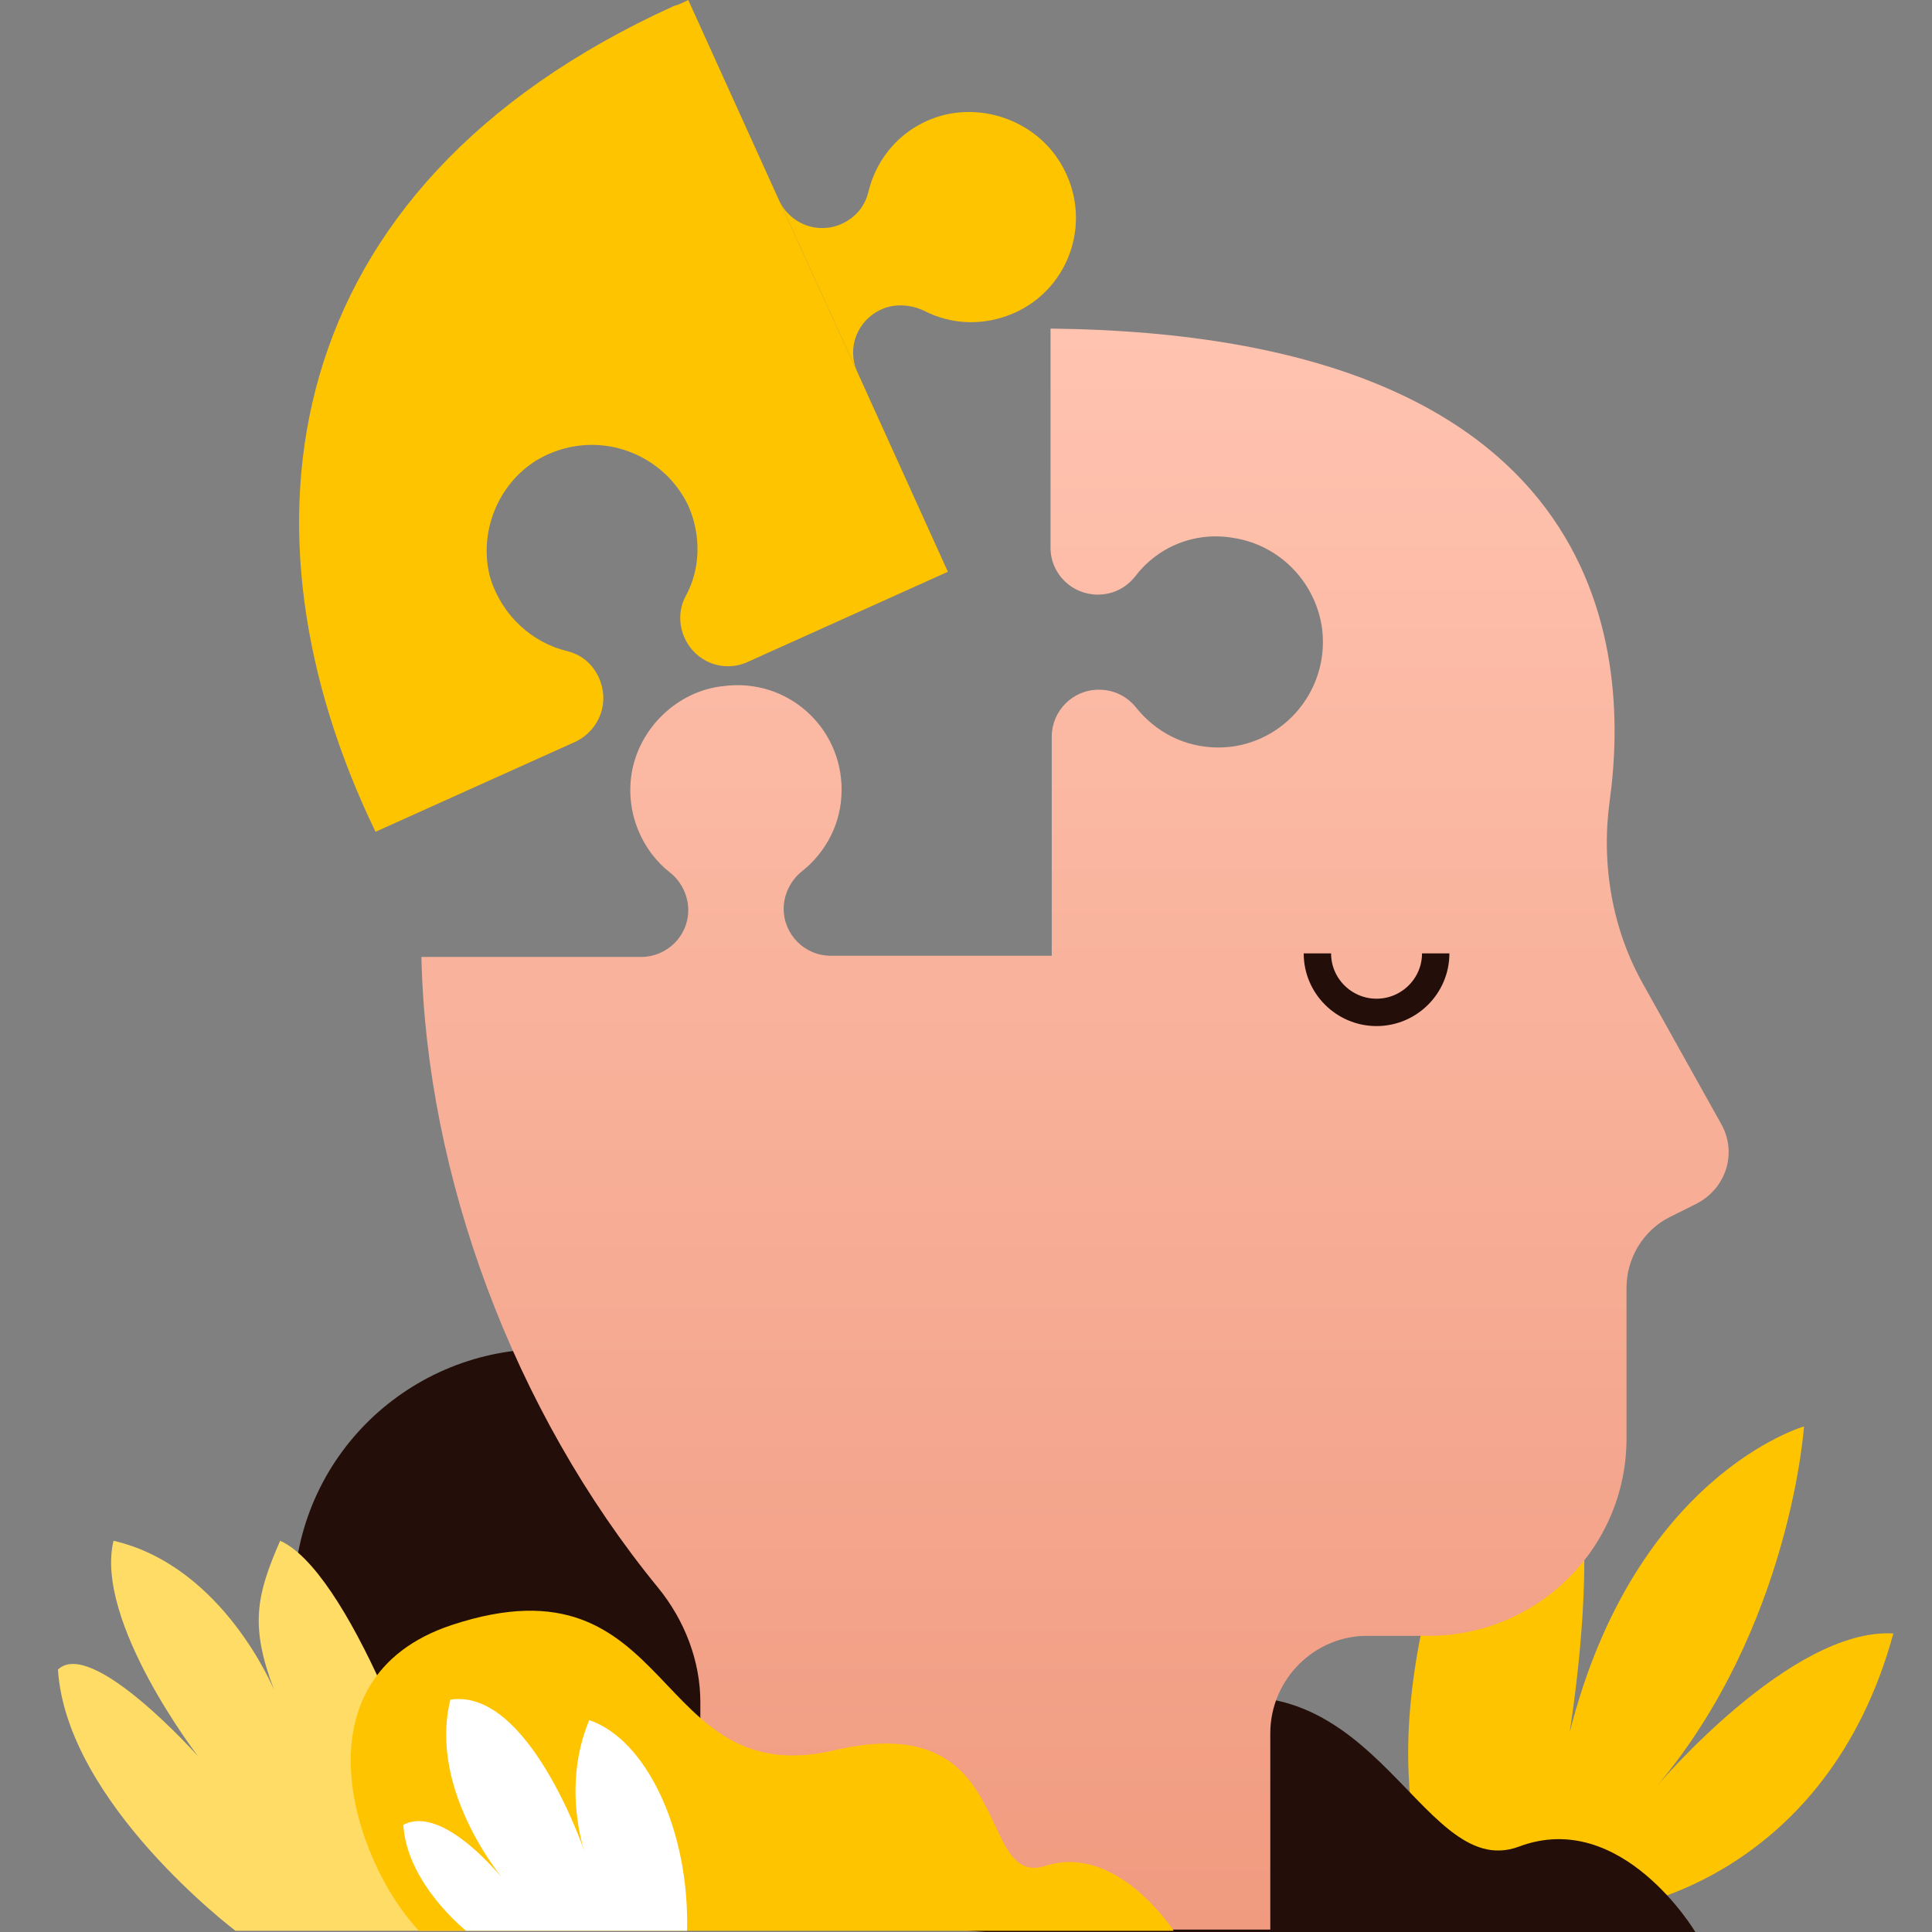 <svg width="100" height="100" viewBox="0 0 100 100" fill="none" xmlns="http://www.w3.org/2000/svg">
<rect x="0" y="0" width="100" height="100" fill="#808080" stroke="none"/>
<g id="Frame" clip-path="url(#clip0_824_2033)">
<g id="Group">
<g id="Group_2">
<path id="Vector" d="M41.038 84.851C42.181 77.784 37.361 71.132 30.273 69.993C23.184 68.853 16.511 73.658 15.368 80.725C14.225 87.791 19.045 94.443 26.134 95.583C33.222 96.722 39.895 91.917 41.038 84.851Z" fill="#230E09"/>
<path id="Vector_2" d="M24.125 99.937H12.188C12.188 99.937 3.438 93.333 3 86.417C4.75 84.734 10.25 90.903 10.25 90.903C10.25 90.903 4.875 83.924 5.875 79.75C11.562 81.058 14.188 87.476 14.188 87.476C12.938 84.174 13.25 82.616 14.5 79.75C17.875 81.245 22.125 91.9 24.125 99.937Z" fill="#FFDC66"/>
<path id="Vector_3" d="M84.187 98.692C84.187 98.692 94.562 97.134 98 84.548C92.687 84.237 85.75 92.461 85.75 92.461C92.687 84.237 93.375 73.832 93.375 73.832C93.375 73.832 84.625 76.324 81.25 89.657C83.875 72.15 78.812 70.031 78.812 70.031C78.812 70.031 72.25 82.056 72.937 92.274C72.875 96.885 84.187 98.692 84.187 98.692Z" fill="#FFC400"/>
<path id="Vector_4" d="M51.001 100.001H87.751C87.751 100.001 83.938 93.584 78.626 95.578C73.313 97.571 71.001 84.238 60.001 88.786C49.001 93.272 33.938 67.104 22.438 87.852C13.126 97.135 51.001 100.001 51.001 100.001Z" fill="#230E09"/>
<path id="Vector_5" d="M89.062 58.129L85.062 50.964C83.438 48.098 82.875 44.734 83.312 41.494C84.438 33.394 83.062 17.319 54.375 17.008V28.347C54.375 29.718 55.5 30.777 56.812 30.777C57.562 30.777 58.25 30.466 58.75 29.843C59.875 28.347 61.812 27.475 63.875 27.849C66.25 28.223 68.125 30.154 68.438 32.584C68.812 35.886 66.25 38.69 63.062 38.69C61.312 38.69 59.812 37.88 58.812 36.634C58.312 36.011 57.625 35.699 56.875 35.699C55.5 35.699 54.438 36.821 54.438 38.129V49.469H43C41.625 49.469 40.562 48.347 40.562 47.039C40.562 46.291 40.938 45.544 41.5 45.108C42.75 44.111 43.562 42.615 43.562 40.871C43.562 37.631 40.75 35.076 37.438 35.513C35.062 35.762 33.062 37.693 32.688 40.061C32.375 42.117 33.25 44.048 34.688 45.17C35.25 45.606 35.625 46.354 35.625 47.101C35.625 48.472 34.5 49.531 33.188 49.531H21.812C22.062 60.871 26.562 73.02 34.062 82.179C35.438 83.861 36.25 85.98 36.25 88.098V99.874H65.75V89.718C65.75 86.914 68.062 84.609 70.875 84.671H73.812C79.562 84.734 84.188 80.123 84.188 74.453V66.665C84.188 65.108 85.062 63.675 86.438 62.989L87.812 62.304C89.375 61.494 89.938 59.625 89.062 58.129Z" fill="url(#paint0_linear_824_2033)"/>
<path id="Vector_6" d="M30.999 35.078C30.687 34.392 30.124 33.894 29.374 33.707C27.562 33.271 25.999 31.9 25.374 29.907C24.749 27.601 25.749 25.047 27.812 23.801C30.687 22.118 34.249 23.302 35.624 26.168C36.312 27.726 36.249 29.47 35.499 30.841C35.124 31.526 35.124 32.336 35.437 33.022C35.999 34.268 37.437 34.829 38.687 34.268L49.062 29.595L44.374 19.252L40.312 10.343L35.624 0C35.374 0.125 35.124 0.249 34.874 0.312C14.062 9.782 11.937 27.539 19.437 43.053L29.812 38.38C31.062 37.757 31.562 36.324 30.999 35.078Z" fill="#FFC400"/>
<path id="Vector_7" d="M45.625 16.012C46.312 15.7 47.125 15.763 47.812 16.074C49.25 16.822 50.938 16.884 52.5 16.199C55.438 14.89 56.625 11.277 54.875 8.411C53.625 6.355 51.062 5.358 48.75 5.981C46.75 6.542 45.375 8.099 44.938 9.968C44.75 10.716 44.25 11.277 43.562 11.588C42.312 12.149 40.875 11.588 40.312 10.342L44.375 19.252C43.812 18.006 44.375 16.573 45.625 16.012Z" fill="#FFC400"/>
<path id="Vector_8" d="M21.688 99.939H60.75C60.75 99.939 57.813 95.391 54.125 96.574C50.438 97.758 52.75 88.35 43.188 90.593C33.625 92.836 35.063 80.25 23.375 84.113C15.125 86.855 18.313 96.387 21.688 99.939Z" fill="#FFC400"/>
<path id="Vector_9" d="M35.562 99.937H24.125C24.125 99.937 21.062 97.507 20.875 94.454C23 93.332 26.188 97.445 26.188 97.445C26.188 97.445 22.125 92.772 23.312 87.974C27.375 87.351 30.25 95.825 30.25 95.825C30.25 95.825 29.062 92.46 30.5 89.033C33.438 90.03 35.688 94.703 35.562 99.937Z" fill="white"/>
</g>
<path id="Vector_10" d="M74.312 49.348C74.312 51.03 72.938 52.401 71.25 52.401C69.562 52.401 68.188 51.03 68.188 49.348" stroke="#230E09" stroke-width="1.417" stroke-miterlimit="10"/>
</g>
</g>
<defs>
<linearGradient id="paint0_linear_824_2033" x1="55.644" y1="17.008" x2="55.644" y2="99.874" gradientUnits="userSpaceOnUse">
<stop stop-color="#FFC3B0"/>
<stop offset="1" stop-color="#F09B80"/>
</linearGradient>
<clipPath id="clip0_824_2033">
<rect width="100" height="100" fill="white"/>
</clipPath>
</defs>
</svg>
